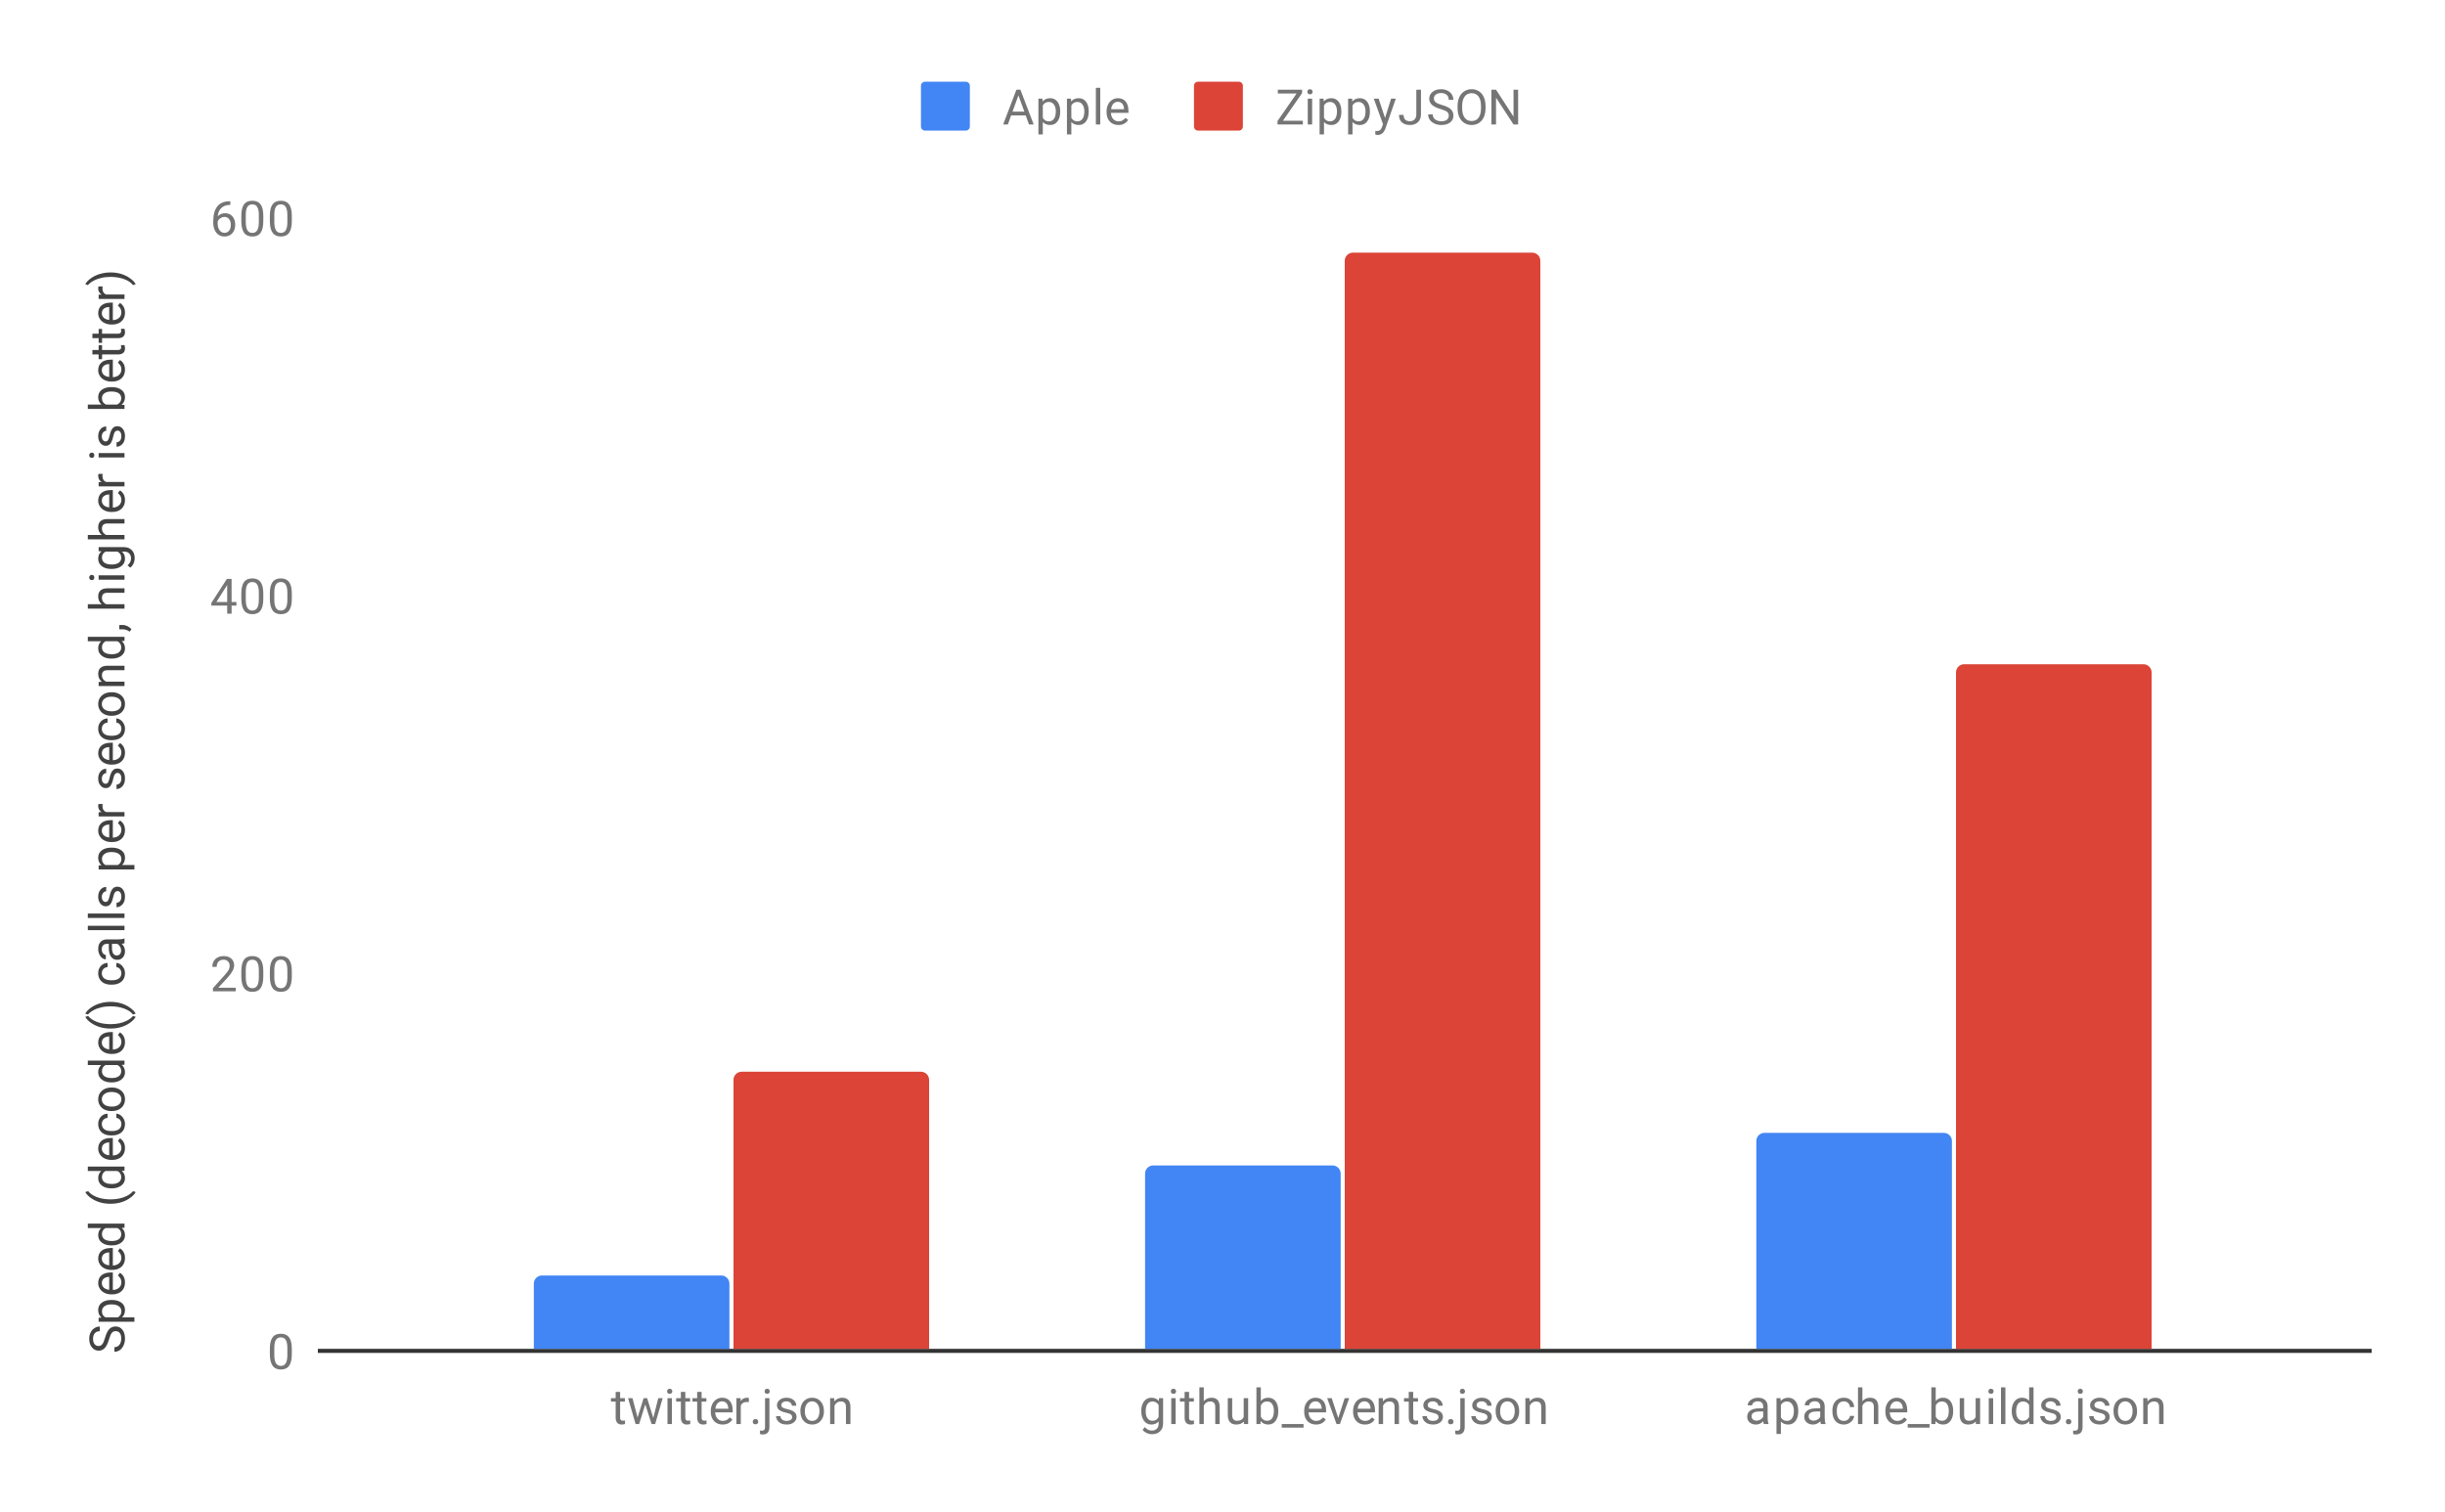 <svg version="1.1" viewBox="0.0 0.0 600.0 371.0" fill="none" stroke="none" stroke-linecap="square" stroke-miterlimit="10" width="600" height="371" xmlns:xlink="http://www.w3.org/1999/xlink" xmlns="http://www.w3.org/2000/svg"><path fill="#ffffff" d="M0 0L600.0 0L600.0 371.0L0 371.0L0 0Z" fill-rule="nonzero"/><path stroke="#333333" stroke-width="1.0" stroke-linecap="butt" d="M78.5 331.5L581.5 331.5" fill-rule="nonzero"/><path stroke="#ffffff" stroke-width="1.0" stroke-linecap="butt" d="M78.5 238.5L581.5 238.5" fill-rule="nonzero"/><path stroke="#ffffff" stroke-width="1.0" stroke-linecap="butt" d="M78.5 146.5L581.5 146.5" fill-rule="nonzero"/><path stroke="#ffffff" stroke-width="1.0" stroke-linecap="butt" d="M78.5 53.5L581.5 53.5" fill-rule="nonzero"/><clipPath id="id_0"><path d="M78.55 53.417L581.45 53.417L581.45 331.45L78.55 331.45L78.55 53.417Z" clip-rule="nonzero"/></clipPath><path stroke="#000000" stroke-width="0.0" stroke-linecap="butt" stroke-opacity="0.0" clip-path="url(#id_0)" d="M179.0 331.0L131.0 331.0L131.0 315.0C131.0 313.895 131.895 313.0 133.0 313.0L177.0 313.0C178.105 313.0 179.0 313.895 179.0 315.0Z" fill-rule="nonzero"/><path fill="#4285f4" clip-path="url(#id_0)" d="M179.0 331.0L131.0 331.0L131.0 315.0C131.0 313.895 131.895 313.0 133.0 313.0L177.0 313.0C178.105 313.0 179.0 313.895 179.0 315.0Z" fill-rule="nonzero"/><path stroke="#000000" stroke-width="0.0" stroke-linecap="butt" stroke-opacity="0.0" clip-path="url(#id_0)" d="M329.0 331.0L281.0 331.0L281.0 288.0C281.0 286.895 281.895 286.0 283.0 286.0L327.0 286.0C328.105 286.0 329.0 286.895 329.0 288.0Z" fill-rule="nonzero"/><path fill="#4285f4" clip-path="url(#id_0)" d="M329.0 331.0L281.0 331.0L281.0 288.0C281.0 286.895 281.895 286.0 283.0 286.0L327.0 286.0C328.105 286.0 329.0 286.895 329.0 288.0Z" fill-rule="nonzero"/><path stroke="#000000" stroke-width="0.0" stroke-linecap="butt" stroke-opacity="0.0" clip-path="url(#id_0)" d="M479.0 331.0L431.0 331.0L431.0 280.0C431.0 278.895 431.895 278.0 433.0 278.0L477.0 278.0C478.105 278.0 479.0 278.895 479.0 280.0Z" fill-rule="nonzero"/><path fill="#4285f4" clip-path="url(#id_0)" d="M479.0 331.0L431.0 331.0L431.0 280.0C431.0 278.895 431.895 278.0 433.0 278.0L477.0 278.0C478.105 278.0 479.0 278.895 479.0 280.0Z" fill-rule="nonzero"/><path stroke="#000000" stroke-width="0.0" stroke-linecap="butt" stroke-opacity="0.0" clip-path="url(#id_0)" d="M228.0 331.0L180.0 331.0L180.0 265.0C180.0 263.895 180.895 263.0 182.0 263.0L226.0 263.0C227.105 263.0 228.0 263.895 228.0 265.0Z" fill-rule="nonzero"/><path fill="#db4437" clip-path="url(#id_0)" d="M228.0 331.0L180.0 331.0L180.0 265.0C180.0 263.895 180.895 263.0 182.0 263.0L226.0 263.0C227.105 263.0 228.0 263.895 228.0 265.0Z" fill-rule="nonzero"/><path stroke="#000000" stroke-width="0.0" stroke-linecap="butt" stroke-opacity="0.0" clip-path="url(#id_0)" d="M378.0 331.0L330.0 331.0L330.0 64.0C330.0 62.895 330.895 62.0 332.0 62.0L376.0 62.0C377.105 62.0 378.0 62.895 378.0 64.0Z" fill-rule="nonzero"/><path fill="#db4437" clip-path="url(#id_0)" d="M378.0 331.0L330.0 331.0L330.0 64.0C330.0 62.895 330.895 62.0 332.0 62.0L376.0 62.0C377.105 62.0 378.0 62.895 378.0 64.0Z" fill-rule="nonzero"/><path stroke="#000000" stroke-width="0.0" stroke-linecap="butt" stroke-opacity="0.0" clip-path="url(#id_0)" d="M528.0 331.0L480.0 331.0L480.0 165.0C480.0 163.895 480.895 163.0 482.0 163.0L526.0 163.0C527.105 163.0 528.0 163.895 528.0 165.0Z" fill-rule="nonzero"/><path fill="#db4437" clip-path="url(#id_0)" d="M528.0 331.0L480.0 331.0L480.0 165.0C480.0 163.895 480.895 163.0 482.0 163.0L526.0 163.0C527.105 163.0 528.0 163.895 528.0 165.0Z" fill-rule="nonzero"/><path fill="#424242" d="M26.753 328.683Q26.331 330.121 25.722 330.793Q25.113 331.449 24.222 331.449Q23.222 331.449 22.566 330.652Q21.894 329.84 21.894 328.543Q21.894 327.668 22.238 326.98Q22.581 326.293 23.175 325.918Q23.769 325.527 24.488 325.527L24.488 326.668Q23.706 326.668 23.269 327.168Q22.831 327.652 22.831 328.543Q22.831 329.371 23.206 329.84Q23.566 330.308 24.206 330.308Q24.738 330.308 25.097 329.871Q25.456 329.418 25.753 328.355Q26.05 327.293 26.409 326.699Q26.769 326.09 27.253 325.808Q27.738 325.511 28.378 325.511Q29.425 325.511 30.05 326.324Q30.675 327.136 30.675 328.48Q30.675 329.371 30.331 330.136Q29.988 330.886 29.409 331.308Q28.816 331.715 28.081 331.715L28.081 330.59Q28.847 330.59 29.3 330.011Q29.753 329.433 29.753 328.48Q29.753 327.59 29.394 327.121Q29.019 326.652 28.394 326.652Q27.769 326.652 27.425 327.09Q27.081 327.527 26.753 328.683ZM27.456 319.011Q28.894 319.011 29.784 319.668Q30.675 320.324 30.675 321.465Q30.675 322.621 29.941 323.277L32.988 323.277L32.988 324.355L24.206 324.355L24.206 323.371L24.909 323.324Q24.097 322.652 24.097 321.48Q24.097 320.34 24.956 319.683Q25.816 319.011 27.347 319.011L27.456 319.011ZM27.331 320.09Q26.253 320.09 25.644 320.558Q25.019 321.011 25.019 321.808Q25.019 322.793 25.878 323.277L28.909 323.277Q29.784 322.793 29.784 321.793Q29.784 321.011 29.175 320.558Q28.55 320.09 27.331 320.09ZM30.675 314.73Q30.675 316.027 29.831 316.84Q28.972 317.636 27.55 317.636L27.363 317.636Q26.409 317.636 25.675 317.277Q24.925 316.918 24.519 316.277Q24.097 315.621 24.097 314.871Q24.097 313.636 24.909 312.949Q25.722 312.261 27.238 312.261L27.691 312.261L27.691 316.558Q28.628 316.527 29.206 316.011Q29.784 315.48 29.784 314.668Q29.784 314.105 29.55 313.715Q29.316 313.308 28.925 312.996L29.441 312.34Q30.675 313.136 30.675 314.73ZM24.988 314.871Q24.988 315.527 25.472 315.98Q25.941 316.418 26.8 316.511L26.8 313.34L26.722 313.34Q25.894 313.386 25.441 313.793Q24.988 314.183 24.988 314.871ZM30.675 308.73Q30.675 310.027 29.831 310.84Q28.972 311.636 27.55 311.636L27.363 311.636Q26.409 311.636 25.675 311.277Q24.925 310.918 24.519 310.277Q24.097 309.621 24.097 308.871Q24.097 307.636 24.909 306.949Q25.722 306.261 27.238 306.261L27.691 306.261L27.691 310.558Q28.628 310.527 29.206 310.011Q29.784 309.48 29.784 308.668Q29.784 308.105 29.55 307.715Q29.316 307.308 28.925 306.996L29.441 306.34Q30.675 307.136 30.675 308.73ZM24.988 308.871Q24.988 309.527 25.472 309.98Q25.941 310.418 26.8 310.511L26.8 307.34L26.722 307.34Q25.894 307.386 25.441 307.793Q24.988 308.183 24.988 308.871ZM27.331 305.621Q25.863 305.621 24.988 304.933Q24.097 304.246 24.097 303.121Q24.097 302.011 24.847 301.355L21.55 301.355L21.55 300.277L30.55 300.277L30.55 301.277L29.863 301.324Q30.675 301.98 30.675 303.136Q30.675 304.23 29.769 304.933Q28.863 305.621 27.409 305.621L27.331 305.621ZM27.456 304.543Q28.534 304.543 29.144 304.105Q29.753 303.652 29.753 302.871Q29.753 301.84 28.816 301.355L25.909 301.355Q25.019 301.84 25.019 302.855Q25.019 303.652 25.628 304.105Q26.238 304.543 27.456 304.543ZM27.081 295.402Q25.769 295.402 24.55 295.058Q23.331 294.699 22.331 293.996Q21.331 293.293 20.925 292.527L21.644 292.308Q22.3 293.168 23.644 293.715Q24.988 294.261 26.659 294.308L27.159 294.324Q29.425 294.324 31.081 293.496Q32.081 292.996 32.644 292.308L33.3 292.527Q32.878 293.308 31.847 294.027Q29.863 295.402 27.081 295.402ZM27.331 291.621Q25.863 291.621 24.988 290.933Q24.097 290.246 24.097 289.121Q24.097 288.011 24.847 287.355L21.55 287.355L21.55 286.277L30.55 286.277L30.55 287.277L29.863 287.324Q30.675 287.98 30.675 289.136Q30.675 290.23 29.769 290.933Q28.863 291.621 27.409 291.621L27.331 291.621ZM27.456 290.543Q28.534 290.543 29.144 290.105Q29.753 289.652 29.753 288.871Q29.753 287.84 28.816 287.355L25.909 287.355Q25.019 287.84 25.019 288.855Q25.019 289.652 25.628 290.105Q26.238 290.543 27.456 290.543ZM30.675 281.73Q30.675 283.027 29.831 283.84Q28.972 284.636 27.55 284.636L27.363 284.636Q26.409 284.636 25.675 284.277Q24.925 283.918 24.519 283.277Q24.097 282.621 24.097 281.871Q24.097 280.636 24.909 279.949Q25.722 279.261 27.238 279.261L27.691 279.261L27.691 283.558Q28.628 283.527 29.206 283.011Q29.784 282.48 29.784 281.668Q29.784 281.105 29.55 280.715Q29.316 280.308 28.925 279.996L29.441 279.34Q30.675 280.136 30.675 281.73ZM24.988 281.871Q24.988 282.527 25.472 282.98Q25.941 283.418 26.8 283.511L26.8 280.34L26.722 280.34Q25.894 280.386 25.441 280.793Q24.988 281.183 24.988 281.871ZM29.784 275.824Q29.784 275.246 29.441 274.808Q29.081 274.371 28.55 274.324L28.55 273.293Q29.097 273.324 29.597 273.683Q30.081 274.027 30.378 274.605Q30.675 275.168 30.675 275.824Q30.675 277.121 29.816 277.886Q28.941 278.636 27.441 278.636L27.253 278.636Q26.331 278.636 25.613 278.308Q24.894 277.965 24.503 277.34Q24.097 276.699 24.097 275.824Q24.097 274.761 24.738 274.058Q25.363 273.34 26.394 273.293L26.394 274.324Q25.769 274.371 25.378 274.793Q24.988 275.215 24.988 275.824Q24.988 276.652 25.581 277.105Q26.175 277.558 27.3 277.558L27.503 277.558Q28.597 277.558 29.191 277.105Q29.784 276.652 29.784 275.824ZM27.316 272.652Q26.394 272.652 25.644 272.293Q24.894 271.918 24.503 271.261Q24.097 270.605 24.097 269.777Q24.097 268.48 24.988 267.683Q25.878 266.871 27.378 266.871L27.456 266.871Q28.378 266.871 29.113 267.23Q29.847 267.59 30.269 268.246Q30.675 268.902 30.675 269.761Q30.675 271.043 29.784 271.855Q28.878 272.652 27.394 272.652L27.316 272.652ZM27.456 271.558Q28.503 271.558 29.144 271.074Q29.784 270.574 29.784 269.761Q29.784 268.933 29.144 268.449Q28.488 267.965 27.316 267.965Q26.284 267.965 25.644 268.465Q24.988 268.949 24.988 269.777Q24.988 270.574 25.628 271.074Q26.253 271.558 27.456 271.558ZM27.331 265.621Q25.863 265.621 24.988 264.933Q24.097 264.246 24.097 263.121Q24.097 262.011 24.847 261.355L21.55 261.355L21.55 260.277L30.55 260.277L30.55 261.277L29.863 261.324Q30.675 261.98 30.675 263.136Q30.675 264.23 29.769 264.933Q28.863 265.621 27.409 265.621L27.331 265.621ZM27.456 264.543Q28.534 264.543 29.144 264.105Q29.753 263.652 29.753 262.871Q29.753 261.84 28.816 261.355L25.909 261.355Q25.019 261.84 25.019 262.855Q25.019 263.652 25.628 264.105Q26.238 264.543 27.456 264.543ZM30.675 255.73Q30.675 257.027 29.831 257.84Q28.972 258.636 27.55 258.636L27.363 258.636Q26.409 258.636 25.675 258.277Q24.925 257.918 24.519 257.277Q24.097 256.621 24.097 255.871Q24.097 254.636 24.909 253.949Q25.722 253.261 27.238 253.261L27.691 253.261L27.691 257.558Q28.628 257.527 29.206 257.011Q29.784 256.48 29.784 255.668Q29.784 255.105 29.55 254.715Q29.316 254.308 28.925 253.996L29.441 253.34Q30.675 254.136 30.675 255.73ZM24.988 255.871Q24.988 256.527 25.472 256.98Q25.941 257.418 26.8 257.511L26.8 254.34L26.722 254.34Q25.894 254.386 25.441 254.793Q24.988 255.183 24.988 255.871ZM27.081 252.402Q25.769 252.402 24.55 252.058Q23.331 251.699 22.331 250.996Q21.331 250.293 20.925 249.527L21.644 249.308Q22.3 250.168 23.644 250.715Q24.988 251.261 26.659 251.308L27.159 251.324Q29.425 251.324 31.081 250.496Q32.081 249.996 32.644 249.308L33.3 249.527Q32.878 250.308 31.847 251.027Q29.863 252.402 27.081 252.402ZM27.144 245.855Q28.456 245.855 29.659 246.199Q30.847 246.543 31.863 247.261Q32.878 247.965 33.3 248.73L32.644 248.965Q31.956 248.058 30.503 247.511Q29.034 246.965 27.269 246.949L27.081 246.949Q25.847 246.949 24.784 247.215Q23.722 247.465 22.894 247.933Q22.05 248.386 21.581 248.965L20.925 248.73Q21.347 247.965 22.347 247.261Q23.347 246.558 24.566 246.215Q25.769 245.855 27.144 245.855ZM29.784 238.824Q29.784 238.246 29.441 237.808Q29.081 237.371 28.55 237.324L28.55 236.293Q29.097 236.324 29.597 236.683Q30.081 237.027 30.378 237.605Q30.675 238.168 30.675 238.824Q30.675 240.121 29.816 240.886Q28.941 241.636 27.441 241.636L27.253 241.636Q26.331 241.636 25.613 241.308Q24.894 240.965 24.503 240.34Q24.097 239.699 24.097 238.824Q24.097 237.761 24.738 237.058Q25.363 236.34 26.394 236.293L26.394 237.324Q25.769 237.371 25.378 237.793Q24.988 238.215 24.988 238.824Q24.988 239.652 25.581 240.105Q26.175 240.558 27.3 240.558L27.503 240.558Q28.597 240.558 29.191 240.105Q29.784 239.652 29.784 238.824ZM30.55 231.449Q30.363 231.543 29.878 231.605Q30.675 232.355 30.675 233.402Q30.675 234.34 30.144 234.949Q29.613 235.543 28.784 235.543Q27.8 235.543 27.253 234.793Q26.706 234.043 26.706 232.668L26.706 231.621L26.206 231.621Q25.644 231.621 25.316 231.965Q24.972 232.293 24.972 232.965Q24.972 233.543 25.269 233.933Q25.55 234.324 25.972 234.324L25.972 235.418Q25.488 235.418 25.05 235.09Q24.613 234.746 24.363 234.168Q24.097 233.59 24.097 232.902Q24.097 231.793 24.644 231.183Q25.191 230.558 26.144 230.527L29.066 230.527Q29.941 230.527 30.456 230.308L30.55 230.308L30.55 231.449ZM29.722 233.246Q29.722 232.73 29.456 232.277Q29.191 231.824 28.769 231.621L27.472 231.621L27.472 232.465Q27.472 234.465 28.644 234.465Q29.144 234.465 29.441 234.121Q29.722 233.777 29.722 233.246ZM30.55 227.183L30.55 228.261L21.55 228.261L21.55 227.183L30.55 227.183ZM30.55 224.183L30.55 225.261L21.55 225.261L21.55 224.183L30.55 224.183ZM28.863 218.668Q28.425 218.668 28.191 219.011Q27.941 219.34 27.769 220.168Q27.597 220.98 27.347 221.465Q27.097 221.949 26.769 222.183Q26.425 222.402 25.956 222.402Q25.175 222.402 24.644 221.746Q24.097 221.09 24.097 220.058Q24.097 218.98 24.659 218.324Q25.206 217.652 26.066 217.652L26.066 218.73Q25.628 218.73 25.316 219.121Q24.988 219.496 24.988 220.058Q24.988 220.652 25.253 220.996Q25.503 221.324 25.909 221.324Q26.3 221.324 26.503 221.011Q26.706 220.699 26.894 219.886Q27.066 219.074 27.316 218.574Q27.566 218.074 27.925 217.84Q28.284 217.59 28.784 217.59Q29.644 217.59 30.159 218.277Q30.675 218.949 30.675 220.027Q30.675 220.793 30.409 221.386Q30.128 221.965 29.644 222.293Q29.159 222.621 28.597 222.621L28.597 221.543Q29.144 221.511 29.472 221.105Q29.784 220.699 29.784 220.027Q29.784 219.418 29.534 219.043Q29.284 218.668 28.863 218.668ZM27.456 208.011Q28.894 208.011 29.784 208.668Q30.675 209.324 30.675 210.465Q30.675 211.621 29.941 212.277L32.988 212.277L32.988 213.355L24.206 213.355L24.206 212.371L24.909 212.324Q24.097 211.652 24.097 210.48Q24.097 209.34 24.956 208.683Q25.816 208.011 27.347 208.011L27.456 208.011ZM27.331 209.09Q26.253 209.09 25.644 209.558Q25.019 210.011 25.019 210.808Q25.019 211.793 25.878 212.277L28.909 212.277Q29.784 211.793 29.784 210.793Q29.784 210.011 29.175 209.558Q28.55 209.09 27.331 209.09ZM30.675 203.73Q30.675 205.027 29.831 205.84Q28.972 206.636 27.55 206.636L27.363 206.636Q26.409 206.636 25.675 206.277Q24.925 205.918 24.519 205.277Q24.097 204.621 24.097 203.871Q24.097 202.636 24.909 201.949Q25.722 201.261 27.238 201.261L27.691 201.261L27.691 205.558Q28.628 205.527 29.206 205.011Q29.784 204.48 29.784 203.668Q29.784 203.105 29.55 202.715Q29.316 202.308 28.925 201.996L29.441 201.34Q30.675 202.136 30.675 203.73ZM24.988 203.871Q24.988 204.527 25.472 204.98Q25.941 205.418 26.8 205.511L26.8 202.34L26.722 202.34Q25.894 202.386 25.441 202.793Q24.988 203.183 24.988 203.871ZM25.175 197.293Q25.144 197.543 25.144 197.824Q25.144 198.902 26.05 199.277L30.55 199.277L30.55 200.355L24.206 200.355L24.206 199.308L24.941 199.293Q24.097 198.761 24.097 197.777Q24.097 197.465 24.175 197.293L25.175 197.293ZM28.863 189.668Q28.425 189.668 28.191 190.011Q27.941 190.34 27.769 191.168Q27.597 191.98 27.347 192.465Q27.097 192.949 26.769 193.183Q26.425 193.402 25.956 193.402Q25.175 193.402 24.644 192.746Q24.097 192.09 24.097 191.058Q24.097 189.98 24.659 189.324Q25.206 188.652 26.066 188.652L26.066 189.73Q25.628 189.73 25.316 190.121Q24.988 190.496 24.988 191.058Q24.988 191.652 25.253 191.996Q25.503 192.324 25.909 192.324Q26.3 192.324 26.503 192.011Q26.706 191.699 26.894 190.886Q27.066 190.074 27.316 189.574Q27.566 189.074 27.925 188.84Q28.284 188.59 28.784 188.59Q29.644 188.59 30.159 189.277Q30.675 189.949 30.675 191.027Q30.675 191.793 30.409 192.386Q30.128 192.965 29.644 193.293Q29.159 193.621 28.597 193.621L28.597 192.543Q29.144 192.511 29.472 192.105Q29.784 191.699 29.784 191.027Q29.784 190.418 29.534 190.043Q29.284 189.668 28.863 189.668ZM30.675 184.73Q30.675 186.027 29.831 186.84Q28.972 187.636 27.55 187.636L27.363 187.636Q26.409 187.636 25.675 187.277Q24.925 186.918 24.519 186.277Q24.097 185.621 24.097 184.871Q24.097 183.636 24.909 182.949Q25.722 182.261 27.238 182.261L27.691 182.261L27.691 186.558Q28.628 186.527 29.206 186.011Q29.784 185.48 29.784 184.668Q29.784 184.105 29.55 183.715Q29.316 183.308 28.925 182.996L29.441 182.34Q30.675 183.136 30.675 184.73ZM24.988 184.871Q24.988 185.527 25.472 185.98Q25.941 186.418 26.8 186.511L26.8 183.34L26.722 183.34Q25.894 183.386 25.441 183.793Q24.988 184.183 24.988 184.871ZM29.784 178.824Q29.784 178.246 29.441 177.808Q29.081 177.371 28.55 177.324L28.55 176.293Q29.097 176.324 29.597 176.683Q30.081 177.027 30.378 177.605Q30.675 178.168 30.675 178.824Q30.675 180.121 29.816 180.886Q28.941 181.636 27.441 181.636L27.253 181.636Q26.331 181.636 25.613 181.308Q24.894 180.965 24.503 180.34Q24.097 179.699 24.097 178.824Q24.097 177.761 24.738 177.058Q25.363 176.34 26.394 176.293L26.394 177.324Q25.769 177.371 25.378 177.793Q24.988 178.215 24.988 178.824Q24.988 179.652 25.581 180.105Q26.175 180.558 27.3 180.558L27.503 180.558Q28.597 180.558 29.191 180.105Q29.784 179.652 29.784 178.824ZM27.316 175.652Q26.394 175.652 25.644 175.293Q24.894 174.918 24.503 174.261Q24.097 173.605 24.097 172.777Q24.097 171.48 24.988 170.683Q25.878 169.871 27.378 169.871L27.456 169.871Q28.378 169.871 29.113 170.23Q29.847 170.59 30.269 171.246Q30.675 171.902 30.675 172.761Q30.675 174.043 29.784 174.855Q28.878 175.652 27.394 175.652L27.316 175.652ZM27.456 174.558Q28.503 174.558 29.144 174.074Q29.784 173.574 29.784 172.761Q29.784 171.933 29.144 171.449Q28.488 170.965 27.316 170.965Q26.284 170.965 25.644 171.465Q24.988 171.949 24.988 172.777Q24.988 173.574 25.628 174.074Q26.253 174.558 27.456 174.558ZM24.206 167.34L25.003 167.308Q24.097 166.574 24.097 165.402Q24.097 163.386 26.363 163.371L30.55 163.371L30.55 164.465L26.347 164.465Q25.675 164.465 25.347 164.777Q25.019 165.074 25.019 165.73Q25.019 166.261 25.3 166.668Q25.581 167.058 26.034 167.277L30.55 167.277L30.55 168.355L24.206 168.355L24.206 167.34ZM27.331 161.621Q25.863 161.621 24.988 160.933Q24.097 160.246 24.097 159.121Q24.097 158.011 24.847 157.355L21.55 157.355L21.55 156.277L30.55 156.277L30.55 157.277L29.863 157.324Q30.675 157.98 30.675 159.136Q30.675 160.23 29.769 160.933Q28.863 161.621 27.409 161.621L27.331 161.621ZM27.456 160.543Q28.534 160.543 29.144 160.105Q29.753 159.652 29.753 158.871Q29.753 157.84 28.816 157.355L25.909 157.355Q25.019 157.84 25.019 158.855Q25.019 159.652 25.628 160.105Q26.238 160.543 27.456 160.543ZM32.253 154.402L31.831 155.011Q31.066 154.465 30.238 154.433L29.269 154.433L29.269 153.371L30.113 153.371Q30.706 153.371 31.3 153.668Q31.894 153.965 32.253 154.402ZM24.972 148.277Q24.097 147.558 24.097 146.402Q24.097 144.386 26.363 144.371L30.55 144.371L30.55 145.465L26.347 145.465Q25.675 145.465 25.347 145.777Q25.019 146.074 25.019 146.73Q25.019 147.261 25.3 147.668Q25.581 148.058 26.034 148.277L30.55 148.277L30.55 149.355L21.55 149.355L21.55 148.277L24.972 148.277ZM30.55 141.183L30.55 142.261L24.206 142.261L24.206 141.183L30.55 141.183ZM22.534 142.355Q22.269 142.355 22.081 142.199Q21.894 142.027 21.894 141.715Q21.894 141.402 22.081 141.246Q22.269 141.074 22.534 141.074Q22.784 141.074 22.972 141.246Q23.144 141.402 23.144 141.715Q23.144 142.027 22.972 142.199Q22.784 142.355 22.534 142.355ZM27.331 139.621Q25.847 139.621 24.972 138.933Q24.097 138.246 24.097 137.121Q24.097 135.965 24.909 135.308L24.206 135.261L24.206 134.261L30.394 134.261Q31.628 134.261 32.331 134.996Q33.05 135.73 33.05 136.949Q33.05 137.636 32.753 138.293Q32.456 138.949 31.956 139.293L31.3 138.73Q32.159 138.043 32.159 137.027Q32.159 136.246 31.706 135.808Q31.269 135.355 30.456 135.355L29.909 135.355Q30.675 136.011 30.675 137.136Q30.675 138.246 29.784 138.933Q28.878 139.621 27.331 139.621ZM27.456 138.527Q28.519 138.527 29.144 138.09Q29.753 137.652 29.753 136.855Q29.753 135.84 28.816 135.355L25.925 135.355Q25.019 135.855 25.019 136.855Q25.019 137.636 25.628 138.09Q26.238 138.527 27.456 138.527ZM24.972 131.277Q24.097 130.558 24.097 129.402Q24.097 127.386 26.363 127.371L30.55 127.371L30.55 128.465L26.347 128.465Q25.675 128.465 25.347 128.777Q25.019 129.074 25.019 129.73Q25.019 130.261 25.3 130.668Q25.581 131.058 26.034 131.277L30.55 131.277L30.55 132.355L21.55 132.355L21.55 131.277L24.972 131.277ZM30.675 122.73Q30.675 124.027 29.831 124.84Q28.972 125.636 27.55 125.636L27.363 125.636Q26.409 125.636 25.675 125.277Q24.925 124.918 24.519 124.277Q24.097 123.621 24.097 122.871Q24.097 121.636 24.909 120.949Q25.722 120.261 27.238 120.261L27.691 120.261L27.691 124.558Q28.628 124.527 29.206 124.011Q29.784 123.48 29.784 122.668Q29.784 122.105 29.55 121.715Q29.316 121.308 28.925 120.996L29.441 120.34Q30.675 121.136 30.675 122.73ZM24.988 122.871Q24.988 123.527 25.472 123.98Q25.941 124.418 26.8 124.511L26.8 121.34L26.722 121.34Q25.894 121.386 25.441 121.793Q24.988 122.183 24.988 122.871ZM25.175 116.293Q25.144 116.543 25.144 116.824Q25.144 117.902 26.05 118.277L30.55 118.277L30.55 119.355L24.206 119.355L24.206 118.308L24.941 118.293Q24.097 117.761 24.097 116.777Q24.097 116.465 24.175 116.293L25.175 116.293ZM30.55 111.183L30.55 112.261L24.206 112.261L24.206 111.183L30.55 111.183ZM22.534 112.355Q22.269 112.355 22.081 112.199Q21.894 112.027 21.894 111.715Q21.894 111.402 22.081 111.246Q22.269 111.074 22.534 111.074Q22.784 111.074 22.972 111.246Q23.144 111.402 23.144 111.715Q23.144 112.027 22.972 112.199Q22.784 112.355 22.534 112.355ZM28.863 105.668Q28.425 105.668 28.191 106.011Q27.941 106.34 27.769 107.168Q27.597 107.98 27.347 108.465Q27.097 108.949 26.769 109.183Q26.425 109.402 25.956 109.402Q25.175 109.402 24.644 108.746Q24.097 108.09 24.097 107.058Q24.097 105.98 24.659 105.324Q25.206 104.652 26.066 104.652L26.066 105.73Q25.628 105.73 25.316 106.121Q24.988 106.496 24.988 107.058Q24.988 107.652 25.253 107.996Q25.503 108.324 25.909 108.324Q26.3 108.324 26.503 108.011Q26.706 107.699 26.894 106.886Q27.066 106.074 27.316 105.574Q27.566 105.074 27.925 104.84Q28.284 104.59 28.784 104.59Q29.644 104.59 30.159 105.277Q30.675 105.949 30.675 107.027Q30.675 107.793 30.409 108.386Q30.128 108.965 29.644 109.293Q29.159 109.621 28.597 109.621L28.597 108.543Q29.144 108.511 29.472 108.105Q29.784 107.699 29.784 107.027Q29.784 106.418 29.534 106.043Q29.284 105.668 28.863 105.668ZM27.456 94.996Q28.909 94.996 29.8 95.668Q30.675 96.324 30.675 97.449Q30.675 98.652 29.816 99.308L30.55 99.371L30.55 100.355L21.55 100.355L21.55 99.277L24.909 99.277Q24.097 98.621 24.097 97.465Q24.097 96.308 24.972 95.652Q25.831 94.996 27.363 94.996L27.456 94.996ZM27.331 96.074Q26.222 96.074 25.628 96.511Q25.019 96.933 25.019 97.73Q25.019 98.808 26.003 99.277L28.753 99.277Q29.753 98.777 29.753 97.73Q29.753 96.949 29.144 96.511Q28.534 96.074 27.331 96.074ZM30.675 90.73Q30.675 92.027 29.831 92.84Q28.972 93.636 27.55 93.636L27.363 93.636Q26.409 93.636 25.675 93.277Q24.925 92.918 24.519 92.277Q24.097 91.621 24.097 90.871Q24.097 89.636 24.909 88.949Q25.722 88.261 27.238 88.261L27.691 88.261L27.691 92.558Q28.628 92.527 29.206 92.011Q29.784 91.48 29.784 90.668Q29.784 90.105 29.55 89.715Q29.316 89.308 28.925 88.996L29.441 88.34Q30.675 89.136 30.675 90.73ZM24.988 90.871Q24.988 91.527 25.472 91.98Q25.941 92.418 26.8 92.511L26.8 89.34L26.722 89.34Q25.894 89.386 25.441 89.793Q24.988 90.183 24.988 90.871ZM22.675 85.886L24.206 85.886L24.206 84.715L25.05 84.715L25.05 85.886L28.972 85.886Q29.363 85.886 29.55 85.73Q29.738 85.574 29.738 85.199Q29.738 85.011 29.675 84.683L30.55 84.683Q30.675 85.105 30.675 85.511Q30.675 86.23 30.238 86.605Q29.784 86.98 28.972 86.98L25.05 86.98L25.05 88.136L24.206 88.136L24.206 86.98L22.675 86.98L22.675 85.886ZM22.675 81.886L24.206 81.886L24.206 80.715L25.05 80.715L25.05 81.886L28.972 81.886Q29.363 81.886 29.55 81.73Q29.738 81.574 29.738 81.199Q29.738 81.011 29.675 80.683L30.55 80.683Q30.675 81.105 30.675 81.511Q30.675 82.23 30.238 82.605Q29.784 82.98 28.972 82.98L25.05 82.98L25.05 84.136L24.206 84.136L24.206 82.98L22.675 82.98L22.675 81.886ZM30.675 76.73Q30.675 78.027 29.831 78.84Q28.972 79.636 27.55 79.636L27.363 79.636Q26.409 79.636 25.675 79.277Q24.925 78.918 24.519 78.277Q24.097 77.621 24.097 76.871Q24.097 75.636 24.909 74.949Q25.722 74.261 27.238 74.261L27.691 74.261L27.691 78.558Q28.628 78.527 29.206 78.011Q29.784 77.48 29.784 76.668Q29.784 76.105 29.55 75.715Q29.316 75.308 28.925 74.996L29.441 74.34Q30.675 75.136 30.675 76.73ZM24.988 76.871Q24.988 77.527 25.472 77.98Q25.941 78.418 26.8 78.511L26.8 75.34L26.722 75.34Q25.894 75.386 25.441 75.793Q24.988 76.183 24.988 76.871ZM25.175 70.293Q25.144 70.543 25.144 70.824Q25.144 71.902 26.05 72.277L30.55 72.277L30.55 73.355L24.206 73.355L24.206 72.308L24.941 72.293Q24.097 71.761 24.097 70.777Q24.097 70.465 24.175 70.293L25.175 70.293ZM27.144 66.855Q28.456 66.855 29.659 67.199Q30.847 67.543 31.863 68.261Q32.878 68.965 33.3 69.73L32.644 69.965Q31.956 69.058 30.503 68.511Q29.034 67.965 27.269 67.949L27.081 67.949Q25.847 67.949 24.784 68.215Q23.722 68.465 22.894 68.933Q22.05 69.386 21.581 69.965L20.925 69.73Q21.347 68.965 22.347 68.261Q23.347 67.558 24.566 67.215Q25.769 66.855 27.144 66.855Z" fill-rule="nonzero"/><path fill="#757575" d="M71.612 332.309Q71.612 334.216 70.956 335.153Q70.316 336.075 68.925 336.075Q67.566 336.075 66.909 335.169Q66.253 334.262 66.222 332.45L66.222 331.012Q66.222 329.122 66.862 328.216Q67.519 327.294 68.909 327.294Q70.284 327.294 70.941 328.184Q71.597 329.059 71.612 330.903L71.612 332.309ZM70.519 330.825Q70.519 329.45 70.128 328.825Q69.753 328.184 68.909 328.184Q68.081 328.184 67.691 328.825Q67.316 329.45 67.316 330.747L67.316 332.481Q67.316 333.856 67.706 334.528Q68.112 335.184 68.925 335.184Q69.722 335.184 70.112 334.559Q70.503 333.934 70.519 332.606L70.519 330.825Z" fill-rule="nonzero"/><path fill="#757575" d="M57.847 243.272L52.253 243.272L52.253 242.491L55.206 239.21Q55.862 238.46 56.112 238.007Q56.362 237.538 56.362 237.038Q56.362 236.366 55.956 235.944Q55.566 235.507 54.878 235.507Q54.081 235.507 53.628 235.975Q53.175 236.428 53.175 237.257L52.097 237.257Q52.097 236.069 52.847 235.35Q53.612 234.616 54.878 234.616Q56.081 234.616 56.769 235.241Q57.456 235.866 57.456 236.913Q57.456 238.163 55.847 239.913L53.566 242.382L57.847 242.382L57.847 243.272ZM64.612 239.632Q64.612 241.538 63.956 242.475Q63.316 243.397 61.925 243.397Q60.566 243.397 59.909 242.491Q59.253 241.585 59.222 239.772L59.222 238.335Q59.222 236.444 59.862 235.538Q60.519 234.616 61.909 234.616Q63.284 234.616 63.941 235.507Q64.597 236.382 64.612 238.225L64.612 239.632ZM63.519 238.147Q63.519 236.772 63.128 236.147Q62.753 235.507 61.909 235.507Q61.081 235.507 60.691 236.147Q60.316 236.772 60.316 238.069L60.316 239.803Q60.316 241.178 60.706 241.85Q61.112 242.507 61.925 242.507Q62.722 242.507 63.112 241.882Q63.503 241.257 63.519 239.928L63.519 238.147ZM71.612 239.632Q71.612 241.538 70.956 242.475Q70.316 243.397 68.925 243.397Q67.566 243.397 66.909 242.491Q66.253 241.585 66.222 239.772L66.222 238.335Q66.222 236.444 66.862 235.538Q67.519 234.616 68.909 234.616Q70.284 234.616 70.941 235.507Q71.597 236.382 71.612 238.225L71.612 239.632ZM70.519 238.147Q70.519 236.772 70.128 236.147Q69.753 235.507 68.909 235.507Q68.081 235.507 67.691 236.147Q67.316 236.772 67.316 238.069L67.316 239.803Q67.316 241.178 67.706 241.85Q68.112 242.507 68.925 242.507Q69.722 242.507 70.112 241.882Q70.503 241.257 70.519 239.928L70.519 238.147Z" fill-rule="nonzero"/><path fill="#757575" d="M56.831 147.735L58.019 147.735L58.019 148.61L56.831 148.61L56.831 150.594L55.753 150.594L55.753 148.61L51.862 148.61L51.862 147.969L55.675 142.063L56.831 142.063L56.831 147.735ZM53.097 147.735L55.753 147.735L55.753 143.548L55.612 143.782L53.097 147.735ZM64.612 146.954Q64.612 148.86 63.956 149.798Q63.316 150.719 61.925 150.719Q60.566 150.719 59.909 149.813Q59.253 148.907 59.222 147.094L59.222 145.657Q59.222 143.766 59.862 142.86Q60.519 141.938 61.909 141.938Q63.284 141.938 63.941 142.829Q64.597 143.704 64.612 145.548L64.612 146.954ZM63.519 145.469Q63.519 144.094 63.128 143.469Q62.753 142.829 61.909 142.829Q61.081 142.829 60.691 143.469Q60.316 144.094 60.316 145.391L60.316 147.126Q60.316 148.501 60.706 149.173Q61.112 149.829 61.925 149.829Q62.722 149.829 63.112 149.204Q63.503 148.579 63.519 147.251L63.519 145.469ZM71.612 146.954Q71.612 148.86 70.956 149.798Q70.316 150.719 68.925 150.719Q67.566 150.719 66.909 149.813Q66.253 148.907 66.222 147.094L66.222 145.657Q66.222 143.766 66.862 142.86Q67.519 141.938 68.909 141.938Q70.284 141.938 70.941 142.829Q71.597 143.704 71.612 145.548L71.612 146.954ZM70.519 145.469Q70.519 144.094 70.128 143.469Q69.753 142.829 68.909 142.829Q68.081 142.829 67.691 143.469Q67.316 144.094 67.316 145.391L67.316 147.126Q67.316 148.501 67.706 149.173Q68.112 149.829 68.925 149.829Q69.722 149.829 70.112 149.204Q70.503 148.579 70.519 147.251L70.519 145.469Z" fill-rule="nonzero"/><path fill="#757575" d="M56.519 49.385L56.519 50.292L56.316 50.292Q55.05 50.323 54.3 51.057Q53.55 51.776 53.425 53.089Q54.112 52.323 55.269 52.323Q56.378 52.323 57.05 53.104Q57.722 53.885 57.722 55.135Q57.722 56.448 57.003 57.245Q56.284 58.042 55.066 58.042Q53.847 58.042 53.081 57.104Q52.331 56.151 52.331 54.667L52.331 54.26Q52.331 51.901 53.331 50.651Q54.331 49.401 56.316 49.385L56.519 49.385ZM55.097 53.229Q54.534 53.229 54.066 53.557Q53.597 53.885 53.409 54.401L53.409 54.792Q53.409 55.854 53.878 56.495Q54.362 57.135 55.066 57.135Q55.8 57.135 56.222 56.604Q56.644 56.057 56.644 55.182Q56.644 54.307 56.222 53.776Q55.8 53.229 55.097 53.229ZM64.612 54.276Q64.612 56.182 63.956 57.12Q63.316 58.042 61.925 58.042Q60.566 58.042 59.909 57.135Q59.253 56.229 59.222 54.417L59.222 52.979Q59.222 51.089 59.862 50.182Q60.519 49.26 61.909 49.26Q63.284 49.26 63.941 50.151Q64.597 51.026 64.612 52.87L64.612 54.276ZM63.519 52.792Q63.519 51.417 63.128 50.792Q62.753 50.151 61.909 50.151Q61.081 50.151 60.691 50.792Q60.316 51.417 60.316 52.714L60.316 54.448Q60.316 55.823 60.706 56.495Q61.112 57.151 61.925 57.151Q62.722 57.151 63.112 56.526Q63.503 55.901 63.519 54.573L63.519 52.792ZM71.612 54.276Q71.612 56.182 70.956 57.12Q70.316 58.042 68.925 58.042Q67.566 58.042 66.909 57.135Q66.253 56.229 66.222 54.417L66.222 52.979Q66.222 51.089 66.862 50.182Q67.519 49.26 68.909 49.26Q70.284 49.26 70.941 50.151Q71.597 51.026 71.612 52.87L71.612 54.276ZM70.519 52.792Q70.519 51.417 70.128 50.792Q69.753 50.151 68.909 50.151Q68.081 50.151 67.691 50.792Q67.316 51.417 67.316 52.714L67.316 54.448Q67.316 55.823 67.706 56.495Q68.112 57.151 68.925 57.151Q69.722 57.151 70.112 56.526Q70.503 55.901 70.519 54.573L70.519 52.792Z" fill-rule="nonzero"/><path fill="#757575" d="M152.177 341.575L152.177 343.106L153.349 343.106L153.349 343.95L152.177 343.95L152.177 347.872Q152.177 348.262 152.334 348.45Q152.49 348.637 152.865 348.637Q153.052 348.637 153.381 348.575L153.381 349.45Q152.959 349.575 152.552 349.575Q151.834 349.575 151.459 349.137Q151.084 348.684 151.084 347.872L151.084 343.95L149.927 343.95L149.927 343.106L151.084 343.106L151.084 341.575L152.177 341.575ZM160.318 347.95L161.537 343.106L162.615 343.106L160.771 349.45L159.896 349.45L158.349 344.637L156.849 349.45L155.974 349.45L154.131 343.106L155.209 343.106L156.459 347.856L157.943 343.106L158.802 343.106L160.318 347.95ZM164.881 349.45L163.802 349.45L163.802 343.106L164.881 343.106L164.881 349.45ZM163.709 341.434Q163.709 341.169 163.865 340.981Q164.037 340.794 164.349 340.794Q164.662 340.794 164.818 340.981Q164.99 341.169 164.99 341.434Q164.99 341.684 164.818 341.872Q164.662 342.044 164.349 342.044Q164.037 342.044 163.865 341.872Q163.709 341.684 163.709 341.434ZM168.177 341.575L168.177 343.106L169.349 343.106L169.349 343.95L168.177 343.95L168.177 347.872Q168.177 348.262 168.334 348.45Q168.49 348.637 168.865 348.637Q169.052 348.637 169.381 348.575L169.381 349.45Q168.959 349.575 168.552 349.575Q167.834 349.575 167.459 349.137Q167.084 348.684 167.084 347.872L167.084 343.95L165.927 343.95L165.927 343.106L167.084 343.106L167.084 341.575L168.177 341.575ZM172.177 341.575L172.177 343.106L173.349 343.106L173.349 343.95L172.177 343.95L172.177 347.872Q172.177 348.262 172.334 348.45Q172.49 348.637 172.865 348.637Q173.052 348.637 173.381 348.575L173.381 349.45Q172.959 349.575 172.552 349.575Q171.834 349.575 171.459 349.137Q171.084 348.684 171.084 347.872L171.084 343.95L169.927 343.95L169.927 343.106L171.084 343.106L171.084 341.575L172.177 341.575ZM177.334 349.575Q176.037 349.575 175.224 348.731Q174.427 347.872 174.427 346.45L174.427 346.262Q174.427 345.309 174.787 344.575Q175.146 343.825 175.787 343.419Q176.443 342.997 177.193 342.997Q178.427 342.997 179.115 343.809Q179.802 344.622 179.802 346.137L179.802 346.591L175.506 346.591Q175.537 347.528 176.052 348.106Q176.584 348.684 177.396 348.684Q177.959 348.684 178.349 348.45Q178.756 348.216 179.068 347.825L179.724 348.341Q178.927 349.575 177.334 349.575ZM177.193 343.887Q176.537 343.887 176.084 344.372Q175.646 344.841 175.552 345.7L178.724 345.7L178.724 345.622Q178.677 344.794 178.271 344.341Q177.881 343.887 177.193 343.887ZM183.771 344.075Q183.521 344.044 183.24 344.044Q182.162 344.044 181.787 344.95L181.787 349.45L180.709 349.45L180.709 343.106L181.756 343.106L181.771 343.841Q182.302 342.997 183.287 342.997Q183.599 342.997 183.771 343.075L183.771 344.075ZM184.724 348.887Q184.724 348.606 184.881 348.419Q185.052 348.231 185.381 348.231Q185.724 348.231 185.896 348.419Q186.068 348.606 186.068 348.887Q186.068 349.153 185.896 349.341Q185.724 349.512 185.381 349.512Q185.052 349.512 184.881 349.341Q184.724 349.153 184.724 348.887ZM188.818 343.106L188.818 350.184Q188.818 352.012 187.162 352.012Q186.802 352.012 186.506 351.903L186.506 351.044Q186.693 351.091 186.99 351.091Q187.349 351.091 187.537 350.887Q187.74 350.7 187.74 350.2L187.74 343.106L188.818 343.106ZM187.631 341.434Q187.631 341.169 187.787 340.981Q187.943 340.794 188.256 340.794Q188.568 340.794 188.724 340.981Q188.896 341.169 188.896 341.434Q188.896 341.684 188.724 341.872Q188.568 342.044 188.256 342.044Q187.943 342.044 187.787 341.872Q187.631 341.684 187.631 341.434ZM194.396 347.762Q194.396 347.325 194.052 347.091Q193.724 346.841 192.896 346.669Q192.084 346.497 191.599 346.247Q191.115 345.997 190.881 345.669Q190.662 345.325 190.662 344.856Q190.662 344.075 191.318 343.544Q191.974 342.997 193.006 342.997Q194.084 342.997 194.74 343.559Q195.412 344.106 195.412 344.966L194.334 344.966Q194.334 344.528 193.943 344.216Q193.568 343.887 193.006 343.887Q192.412 343.887 192.068 344.153Q191.74 344.403 191.74 344.809Q191.74 345.2 192.052 345.403Q192.365 345.606 193.177 345.794Q193.99 345.966 194.49 346.216Q194.99 346.466 195.224 346.825Q195.474 347.184 195.474 347.684Q195.474 348.544 194.787 349.059Q194.115 349.575 193.037 349.575Q192.271 349.575 191.677 349.309Q191.099 349.028 190.771 348.544Q190.443 348.059 190.443 347.497L191.521 347.497Q191.552 348.044 191.959 348.372Q192.365 348.684 193.037 348.684Q193.646 348.684 194.021 348.434Q194.396 348.184 194.396 347.762ZM196.412 346.216Q196.412 345.294 196.771 344.544Q197.146 343.794 197.802 343.403Q198.459 342.997 199.287 342.997Q200.584 342.997 201.381 343.887Q202.193 344.778 202.193 346.278L202.193 346.356Q202.193 347.278 201.834 348.012Q201.474 348.747 200.818 349.169Q200.162 349.575 199.302 349.575Q198.021 349.575 197.209 348.684Q196.412 347.778 196.412 346.294L196.412 346.216ZM197.506 346.356Q197.506 347.403 197.99 348.044Q198.49 348.684 199.302 348.684Q200.131 348.684 200.615 348.044Q201.099 347.387 201.099 346.216Q201.099 345.184 200.599 344.544Q200.115 343.887 199.287 343.887Q198.49 343.887 197.99 344.528Q197.506 345.153 197.506 346.356ZM204.724 343.106L204.756 343.903Q205.49 342.997 206.662 342.997Q208.677 342.997 208.693 345.262L208.693 349.45L207.599 349.45L207.599 345.247Q207.599 344.575 207.287 344.247Q206.99 343.919 206.334 343.919Q205.802 343.919 205.396 344.2Q205.006 344.481 204.787 344.934L204.787 349.45L203.709 349.45L203.709 343.106L204.724 343.106Z" fill-rule="nonzero"/><path fill="#757575" d="M280.062 346.231Q280.062 344.747 280.75 343.872Q281.438 342.997 282.562 342.997Q283.719 342.997 284.375 343.809L284.422 343.106L285.422 343.106L285.422 349.294Q285.422 350.528 284.688 351.231Q283.953 351.95 282.734 351.95Q282.047 351.95 281.391 351.653Q280.734 351.356 280.391 350.856L280.953 350.2Q281.641 351.059 282.656 351.059Q283.438 351.059 283.875 350.606Q284.328 350.169 284.328 349.356L284.328 348.809Q283.672 349.575 282.547 349.575Q281.438 349.575 280.75 348.684Q280.062 347.778 280.062 346.231ZM281.156 346.356Q281.156 347.419 281.594 348.044Q282.031 348.653 282.828 348.653Q283.844 348.653 284.328 347.716L284.328 344.825Q283.828 343.919 282.828 343.919Q282.047 343.919 281.594 344.528Q281.156 345.137 281.156 346.356ZM288.5 349.45L287.422 349.45L287.422 343.106L288.5 343.106L288.5 349.45ZM287.328 341.434Q287.328 341.169 287.484 340.981Q287.656 340.794 287.969 340.794Q288.281 340.794 288.438 340.981Q288.609 341.169 288.609 341.434Q288.609 341.684 288.438 341.872Q288.281 342.044 287.969 342.044Q287.656 342.044 287.484 341.872Q287.328 341.684 287.328 341.434ZM291.797 341.575L291.797 343.106L292.969 343.106L292.969 343.95L291.797 343.95L291.797 347.872Q291.797 348.262 291.953 348.45Q292.109 348.637 292.484 348.637Q292.672 348.637 293.0 348.575L293.0 349.45Q292.578 349.575 292.172 349.575Q291.453 349.575 291.078 349.137Q290.703 348.684 290.703 347.872L290.703 343.95L289.547 343.95L289.547 343.106L290.703 343.106L290.703 341.575L291.797 341.575ZM295.406 343.872Q296.125 342.997 297.281 342.997Q299.297 342.997 299.312 345.262L299.312 349.45L298.219 349.45L298.219 345.247Q298.219 344.575 297.906 344.247Q297.609 343.919 296.953 343.919Q296.422 343.919 296.016 344.2Q295.625 344.481 295.406 344.934L295.406 349.45L294.328 349.45L294.328 340.45L295.406 340.45L295.406 343.872ZM305.234 348.825Q304.609 349.575 303.375 349.575Q302.359 349.575 301.828 348.981Q301.297 348.387 301.297 347.231L301.297 343.106L302.375 343.106L302.375 347.2Q302.375 348.653 303.547 348.653Q304.797 348.653 305.203 347.716L305.203 343.106L306.297 343.106L306.297 349.45L305.266 349.45L305.234 348.825ZM313.688 346.356Q313.688 347.809 313.016 348.7Q312.359 349.575 311.234 349.575Q310.031 349.575 309.375 348.716L309.312 349.45L308.328 349.45L308.328 340.45L309.406 340.45L309.406 343.809Q310.062 342.997 311.219 342.997Q312.375 342.997 313.031 343.872Q313.688 344.731 313.688 346.262L313.688 346.356ZM312.609 346.231Q312.609 345.122 312.172 344.528Q311.75 343.919 310.953 343.919Q309.875 343.919 309.406 344.903L309.406 347.653Q309.906 348.653 310.953 348.653Q311.734 348.653 312.172 348.044Q312.609 347.434 312.609 346.231ZM319.891 350.341L314.531 350.341L314.531 349.45L319.891 349.45L319.891 350.341ZM322.953 349.575Q321.656 349.575 320.844 348.731Q320.047 347.872 320.047 346.45L320.047 346.262Q320.047 345.309 320.406 344.575Q320.766 343.825 321.406 343.419Q322.062 342.997 322.812 342.997Q324.047 342.997 324.734 343.809Q325.422 344.622 325.422 346.137L325.422 346.591L321.125 346.591Q321.156 347.528 321.672 348.106Q322.203 348.684 323.016 348.684Q323.578 348.684 323.969 348.45Q324.375 348.216 324.688 347.825L325.344 348.341Q324.547 349.575 322.953 349.575ZM322.812 343.887Q322.156 343.887 321.703 344.372Q321.266 344.841 321.172 345.7L324.344 345.7L324.344 345.622Q324.297 344.794 323.891 344.341Q323.5 343.887 322.812 343.887ZM328.406 347.981L329.984 343.106L331.094 343.106L328.812 349.45L327.984 349.45L325.688 343.106L326.797 343.106L328.406 347.981ZM334.953 349.575Q333.656 349.575 332.844 348.731Q332.047 347.872 332.047 346.45L332.047 346.262Q332.047 345.309 332.406 344.575Q332.766 343.825 333.406 343.419Q334.062 342.997 334.812 342.997Q336.047 342.997 336.734 343.809Q337.422 344.622 337.422 346.137L337.422 346.591L333.125 346.591Q333.156 347.528 333.672 348.106Q334.203 348.684 335.016 348.684Q335.578 348.684 335.969 348.45Q336.375 348.216 336.688 347.825L337.344 348.341Q336.547 349.575 334.953 349.575ZM334.812 343.887Q334.156 343.887 333.703 344.372Q333.266 344.841 333.172 345.7L336.344 345.7L336.344 345.622Q336.297 344.794 335.891 344.341Q335.5 343.887 334.812 343.887ZM339.344 343.106L339.375 343.903Q340.109 342.997 341.281 342.997Q343.297 342.997 343.312 345.262L343.312 349.45L342.219 349.45L342.219 345.247Q342.219 344.575 341.906 344.247Q341.609 343.919 340.953 343.919Q340.422 343.919 340.016 344.2Q339.625 344.481 339.406 344.934L339.406 349.45L338.328 349.45L338.328 343.106L339.344 343.106ZM346.797 341.575L346.797 343.106L347.969 343.106L347.969 343.95L346.797 343.95L346.797 347.872Q346.797 348.262 346.953 348.45Q347.109 348.637 347.484 348.637Q347.672 348.637 348.0 348.575L348.0 349.45Q347.578 349.575 347.172 349.575Q346.453 349.575 346.078 349.137Q345.703 348.684 345.703 347.872L345.703 343.95L344.547 343.95L344.547 343.106L345.703 343.106L345.703 341.575L346.797 341.575ZM353.016 347.762Q353.016 347.325 352.672 347.091Q352.344 346.841 351.516 346.669Q350.703 346.497 350.219 346.247Q349.734 345.997 349.5 345.669Q349.281 345.325 349.281 344.856Q349.281 344.075 349.938 343.544Q350.594 342.997 351.625 342.997Q352.703 342.997 353.359 343.559Q354.031 344.106 354.031 344.966L352.953 344.966Q352.953 344.528 352.562 344.216Q352.188 343.887 351.625 343.887Q351.031 343.887 350.688 344.153Q350.359 344.403 350.359 344.809Q350.359 345.2 350.672 345.403Q350.984 345.606 351.797 345.794Q352.609 345.966 353.109 346.216Q353.609 346.466 353.844 346.825Q354.094 347.184 354.094 347.684Q354.094 348.544 353.406 349.059Q352.734 349.575 351.656 349.575Q350.891 349.575 350.297 349.309Q349.719 349.028 349.391 348.544Q349.062 348.059 349.062 347.497L350.141 347.497Q350.172 348.044 350.578 348.372Q350.984 348.684 351.656 348.684Q352.266 348.684 352.641 348.434Q353.016 348.184 353.016 347.762ZM355.344 348.887Q355.344 348.606 355.5 348.419Q355.672 348.231 356.0 348.231Q356.344 348.231 356.516 348.419Q356.688 348.606 356.688 348.887Q356.688 349.153 356.516 349.341Q356.344 349.512 356.0 349.512Q355.672 349.512 355.5 349.341Q355.344 349.153 355.344 348.887ZM359.438 343.106L359.438 350.184Q359.438 352.012 357.781 352.012Q357.422 352.012 357.125 351.903L357.125 351.044Q357.312 351.091 357.609 351.091Q357.969 351.091 358.156 350.887Q358.359 350.7 358.359 350.2L358.359 343.106L359.438 343.106ZM358.25 341.434Q358.25 341.169 358.406 340.981Q358.562 340.794 358.875 340.794Q359.188 340.794 359.344 340.981Q359.516 341.169 359.516 341.434Q359.516 341.684 359.344 341.872Q359.188 342.044 358.875 342.044Q358.562 342.044 358.406 341.872Q358.25 341.684 358.25 341.434ZM365.016 347.762Q365.016 347.325 364.672 347.091Q364.344 346.841 363.516 346.669Q362.703 346.497 362.219 346.247Q361.734 345.997 361.5 345.669Q361.281 345.325 361.281 344.856Q361.281 344.075 361.938 343.544Q362.594 342.997 363.625 342.997Q364.703 342.997 365.359 343.559Q366.031 344.106 366.031 344.966L364.953 344.966Q364.953 344.528 364.562 344.216Q364.188 343.887 363.625 343.887Q363.031 343.887 362.688 344.153Q362.359 344.403 362.359 344.809Q362.359 345.2 362.672 345.403Q362.984 345.606 363.797 345.794Q364.609 345.966 365.109 346.216Q365.609 346.466 365.844 346.825Q366.094 347.184 366.094 347.684Q366.094 348.544 365.406 349.059Q364.734 349.575 363.656 349.575Q362.891 349.575 362.297 349.309Q361.719 349.028 361.391 348.544Q361.062 348.059 361.062 347.497L362.141 347.497Q362.172 348.044 362.578 348.372Q362.984 348.684 363.656 348.684Q364.266 348.684 364.641 348.434Q365.016 348.184 365.016 347.762ZM367.031 346.216Q367.031 345.294 367.391 344.544Q367.766 343.794 368.422 343.403Q369.078 342.997 369.906 342.997Q371.203 342.997 372.0 343.887Q372.812 344.778 372.812 346.278L372.812 346.356Q372.812 347.278 372.453 348.012Q372.094 348.747 371.438 349.169Q370.781 349.575 369.922 349.575Q368.641 349.575 367.828 348.684Q367.031 347.778 367.031 346.294L367.031 346.216ZM368.125 346.356Q368.125 347.403 368.609 348.044Q369.109 348.684 369.922 348.684Q370.75 348.684 371.234 348.044Q371.719 347.387 371.719 346.216Q371.719 345.184 371.219 344.544Q370.734 343.887 369.906 343.887Q369.109 343.887 368.609 344.528Q368.125 345.153 368.125 346.356ZM375.344 343.106L375.375 343.903Q376.109 342.997 377.281 342.997Q379.297 342.997 379.312 345.262L379.312 349.45L378.219 349.45L378.219 345.247Q378.219 344.575 377.906 344.247Q377.609 343.919 376.953 343.919Q376.422 343.919 376.016 344.2Q375.625 344.481 375.406 344.934L375.406 349.45L374.328 349.45L374.328 343.106L375.344 343.106Z" fill-rule="nonzero"/><path fill="#757575" d="M432.854 349.45Q432.76 349.262 432.698 348.778Q431.948 349.575 430.901 349.575Q429.963 349.575 429.354 349.044Q428.76 348.512 428.76 347.684Q428.76 346.7 429.51 346.153Q430.26 345.606 431.635 345.606L432.682 345.606L432.682 345.106Q432.682 344.544 432.338 344.216Q432.01 343.872 431.338 343.872Q430.76 343.872 430.369 344.169Q429.979 344.45 429.979 344.872L428.885 344.872Q428.885 344.387 429.213 343.95Q429.557 343.512 430.135 343.262Q430.713 342.997 431.401 342.997Q432.51 342.997 433.119 343.544Q433.744 344.091 433.776 345.044L433.776 347.966Q433.776 348.841 433.994 349.356L433.994 349.45L432.854 349.45ZM431.057 348.622Q431.573 348.622 432.026 348.356Q432.479 348.091 432.682 347.669L432.682 346.372L431.838 346.372Q429.838 346.372 429.838 347.544Q429.838 348.044 430.182 348.341Q430.526 348.622 431.057 348.622ZM441.291 346.356Q441.291 347.794 440.635 348.684Q439.979 349.575 438.838 349.575Q437.682 349.575 437.026 348.841L437.026 351.887L435.948 351.887L435.948 343.106L436.932 343.106L436.979 343.809Q437.651 342.997 438.823 342.997Q439.963 342.997 440.619 343.856Q441.291 344.716 441.291 346.247L441.291 346.356ZM440.213 346.231Q440.213 345.153 439.744 344.544Q439.291 343.919 438.494 343.919Q437.51 343.919 437.026 344.778L437.026 347.809Q437.51 348.684 438.51 348.684Q439.291 348.684 439.744 348.075Q440.213 347.45 440.213 346.231ZM446.854 349.45Q446.76 349.262 446.698 348.778Q445.948 349.575 444.901 349.575Q443.963 349.575 443.354 349.044Q442.76 348.512 442.76 347.684Q442.76 346.7 443.51 346.153Q444.26 345.606 445.635 345.606L446.682 345.606L446.682 345.106Q446.682 344.544 446.338 344.216Q446.01 343.872 445.338 343.872Q444.76 343.872 444.369 344.169Q443.979 344.45 443.979 344.872L442.885 344.872Q442.885 344.387 443.213 343.95Q443.557 343.512 444.135 343.262Q444.713 342.997 445.401 342.997Q446.51 342.997 447.119 343.544Q447.744 344.091 447.776 345.044L447.776 347.966Q447.776 348.841 447.994 349.356L447.994 349.45L446.854 349.45ZM445.057 348.622Q445.573 348.622 446.026 348.356Q446.479 348.091 446.682 347.669L446.682 346.372L445.838 346.372Q443.838 346.372 443.838 347.544Q443.838 348.044 444.182 348.341Q444.526 348.622 445.057 348.622ZM452.479 348.684Q453.057 348.684 453.494 348.341Q453.932 347.981 453.979 347.45L455.01 347.45Q454.979 347.997 454.619 348.497Q454.276 348.981 453.698 349.278Q453.135 349.575 452.479 349.575Q451.182 349.575 450.416 348.716Q449.666 347.841 449.666 346.341L449.666 346.153Q449.666 345.231 449.994 344.512Q450.338 343.794 450.963 343.403Q451.604 342.997 452.479 342.997Q453.541 342.997 454.244 343.637Q454.963 344.262 455.01 345.294L453.979 345.294Q453.932 344.669 453.51 344.278Q453.088 343.887 452.479 343.887Q451.651 343.887 451.198 344.481Q450.744 345.075 450.744 346.2L450.744 346.403Q450.744 347.497 451.198 348.091Q451.651 348.684 452.479 348.684ZM457.026 343.872Q457.744 342.997 458.901 342.997Q460.916 342.997 460.932 345.262L460.932 349.45L459.838 349.45L459.838 345.247Q459.838 344.575 459.526 344.247Q459.229 343.919 458.573 343.919Q458.041 343.919 457.635 344.2Q457.244 344.481 457.026 344.934L457.026 349.45L455.948 349.45L455.948 340.45L457.026 340.45L457.026 343.872ZM465.573 349.575Q464.276 349.575 463.463 348.731Q462.666 347.872 462.666 346.45L462.666 346.262Q462.666 345.309 463.026 344.575Q463.385 343.825 464.026 343.419Q464.682 342.997 465.432 342.997Q466.666 342.997 467.354 343.809Q468.041 344.622 468.041 346.137L468.041 346.591L463.744 346.591Q463.776 347.528 464.291 348.106Q464.823 348.684 465.635 348.684Q466.198 348.684 466.588 348.45Q466.994 348.216 467.307 347.825L467.963 348.341Q467.166 349.575 465.573 349.575ZM465.432 343.887Q464.776 343.887 464.323 344.372Q463.885 344.841 463.791 345.7L466.963 345.7L466.963 345.622Q466.916 344.794 466.51 344.341Q466.119 343.887 465.432 343.887ZM473.51 350.341L468.151 350.341L468.151 349.45L473.51 349.45L473.51 350.341ZM479.307 346.356Q479.307 347.809 478.635 348.7Q477.979 349.575 476.854 349.575Q475.651 349.575 474.994 348.716L474.932 349.45L473.948 349.45L473.948 340.45L475.026 340.45L475.026 343.809Q475.682 342.997 476.838 342.997Q477.994 342.997 478.651 343.872Q479.307 344.731 479.307 346.262L479.307 346.356ZM478.229 346.231Q478.229 345.122 477.791 344.528Q477.369 343.919 476.573 343.919Q475.494 343.919 475.026 344.903L475.026 347.653Q475.526 348.653 476.573 348.653Q477.354 348.653 477.791 348.044Q478.229 347.434 478.229 346.231ZM484.854 348.825Q484.229 349.575 482.994 349.575Q481.979 349.575 481.448 348.981Q480.916 348.387 480.916 347.231L480.916 343.106L481.994 343.106L481.994 347.2Q481.994 348.653 483.166 348.653Q484.416 348.653 484.823 347.716L484.823 343.106L485.916 343.106L485.916 349.45L484.885 349.45L484.854 348.825ZM489.119 349.45L488.041 349.45L488.041 343.106L489.119 343.106L489.119 349.45ZM487.948 341.434Q487.948 341.169 488.104 340.981Q488.276 340.794 488.588 340.794Q488.901 340.794 489.057 340.981Q489.229 341.169 489.229 341.434Q489.229 341.684 489.057 341.872Q488.901 342.044 488.588 342.044Q488.276 342.044 488.104 341.872Q487.948 341.684 487.948 341.434ZM492.119 349.45L491.041 349.45L491.041 340.45L492.119 340.45L492.119 349.45ZM493.682 346.231Q493.682 344.762 494.369 343.887Q495.057 342.997 496.182 342.997Q497.291 342.997 497.948 343.747L497.948 340.45L499.026 340.45L499.026 349.45L498.026 349.45L497.979 348.762Q497.323 349.575 496.166 349.575Q495.073 349.575 494.369 348.669Q493.682 347.762 493.682 346.309L493.682 346.231ZM494.76 346.356Q494.76 347.434 495.198 348.044Q495.651 348.653 496.432 348.653Q497.463 348.653 497.948 347.716L497.948 344.809Q497.463 343.919 496.448 343.919Q495.651 343.919 495.198 344.528Q494.76 345.137 494.76 346.356ZM504.635 347.762Q504.635 347.325 504.291 347.091Q503.963 346.841 503.135 346.669Q502.323 346.497 501.838 346.247Q501.354 345.997 501.119 345.669Q500.901 345.325 500.901 344.856Q500.901 344.075 501.557 343.544Q502.213 342.997 503.244 342.997Q504.323 342.997 504.979 343.559Q505.651 344.106 505.651 344.966L504.573 344.966Q504.573 344.528 504.182 344.216Q503.807 343.887 503.244 343.887Q502.651 343.887 502.307 344.153Q501.979 344.403 501.979 344.809Q501.979 345.2 502.291 345.403Q502.604 345.606 503.416 345.794Q504.229 345.966 504.729 346.216Q505.229 346.466 505.463 346.825Q505.713 347.184 505.713 347.684Q505.713 348.544 505.026 349.059Q504.354 349.575 503.276 349.575Q502.51 349.575 501.916 349.309Q501.338 349.028 501.01 348.544Q500.682 348.059 500.682 347.497L501.76 347.497Q501.791 348.044 502.198 348.372Q502.604 348.684 503.276 348.684Q503.885 348.684 504.26 348.434Q504.635 348.184 504.635 347.762ZM506.963 348.887Q506.963 348.606 507.119 348.419Q507.291 348.231 507.619 348.231Q507.963 348.231 508.135 348.419Q508.307 348.606 508.307 348.887Q508.307 349.153 508.135 349.341Q507.963 349.512 507.619 349.512Q507.291 349.512 507.119 349.341Q506.963 349.153 506.963 348.887ZM511.057 343.106L511.057 350.184Q511.057 352.012 509.401 352.012Q509.041 352.012 508.744 351.903L508.744 351.044Q508.932 351.091 509.229 351.091Q509.588 351.091 509.776 350.887Q509.979 350.7 509.979 350.2L509.979 343.106L511.057 343.106ZM509.869 341.434Q509.869 341.169 510.026 340.981Q510.182 340.794 510.494 340.794Q510.807 340.794 510.963 340.981Q511.135 341.169 511.135 341.434Q511.135 341.684 510.963 341.872Q510.807 342.044 510.494 342.044Q510.182 342.044 510.026 341.872Q509.869 341.684 509.869 341.434ZM516.635 347.762Q516.635 347.325 516.291 347.091Q515.963 346.841 515.135 346.669Q514.322 346.497 513.838 346.247Q513.354 345.997 513.119 345.669Q512.901 345.325 512.901 344.856Q512.901 344.075 513.557 343.544Q514.213 342.997 515.244 342.997Q516.322 342.997 516.979 343.559Q517.651 344.106 517.651 344.966L516.572 344.966Q516.572 344.528 516.182 344.216Q515.807 343.887 515.244 343.887Q514.651 343.887 514.307 344.153Q513.979 344.403 513.979 344.809Q513.979 345.2 514.291 345.403Q514.604 345.606 515.416 345.794Q516.229 345.966 516.729 346.216Q517.229 346.466 517.463 346.825Q517.713 347.184 517.713 347.684Q517.713 348.544 517.026 349.059Q516.354 349.575 515.276 349.575Q514.51 349.575 513.916 349.309Q513.338 349.028 513.01 348.544Q512.682 348.059 512.682 347.497L513.76 347.497Q513.791 348.044 514.197 348.372Q514.604 348.684 515.276 348.684Q515.885 348.684 516.26 348.434Q516.635 348.184 516.635 347.762ZM518.651 346.216Q518.651 345.294 519.01 344.544Q519.385 343.794 520.041 343.403Q520.697 342.997 521.526 342.997Q522.822 342.997 523.619 343.887Q524.432 344.778 524.432 346.278L524.432 346.356Q524.432 347.278 524.072 348.012Q523.713 348.747 523.057 349.169Q522.401 349.575 521.541 349.575Q520.26 349.575 519.447 348.684Q518.651 347.778 518.651 346.294L518.651 346.216ZM519.744 346.356Q519.744 347.403 520.229 348.044Q520.729 348.684 521.541 348.684Q522.369 348.684 522.854 348.044Q523.338 347.387 523.338 346.216Q523.338 345.184 522.838 344.544Q522.354 343.887 521.526 343.887Q520.729 343.887 520.229 344.528Q519.744 345.153 519.744 346.356ZM526.963 343.106L526.994 343.903Q527.729 342.997 528.901 342.997Q530.916 342.997 530.932 345.262L530.932 349.45L529.838 349.45L529.838 345.247Q529.838 344.575 529.526 344.247Q529.229 343.919 528.572 343.919Q528.041 343.919 527.635 344.2Q527.244 344.481 527.026 344.934L527.026 349.45L525.947 349.45L525.947 343.106L526.963 343.106Z" fill-rule="nonzero"/><path fill="#4285f4" d="M226.0 21.05C226.0 20.498 226.448 20.05 227.0 20.05L237.0 20.05C237.552 20.05 238.0 20.498 238.0 21.05L238.0 31.05C238.0 31.602 237.552 32.05 237.0 32.05L227.0 32.05C226.448 32.05 226.0 31.602 226.0 31.05Z" fill-rule="nonzero"/><path fill="#757575" d="M251.703 28.316L248.125 28.316L247.328 30.55L246.172 30.55L249.422 22.019L250.406 22.019L253.672 30.55L252.516 30.55L251.703 28.316ZM248.469 27.394L251.375 27.394L249.922 23.409L248.469 27.394ZM260.172 27.456Q260.172 28.894 259.516 29.784Q258.859 30.675 257.719 30.675Q256.562 30.675 255.906 29.941L255.906 32.987L254.828 32.987L254.828 24.206L255.812 24.206L255.859 24.909Q256.531 24.097 257.703 24.097Q258.844 24.097 259.5 24.956Q260.172 25.816 260.172 27.347L260.172 27.456ZM259.094 27.331Q259.094 26.253 258.625 25.644Q258.172 25.019 257.375 25.019Q256.391 25.019 255.906 25.878L255.906 28.909Q256.391 29.784 257.391 29.784Q258.172 29.784 258.625 29.175Q259.094 28.55 259.094 27.331ZM267.172 27.456Q267.172 28.894 266.516 29.784Q265.859 30.675 264.719 30.675Q263.562 30.675 262.906 29.941L262.906 32.987L261.828 32.987L261.828 24.206L262.812 24.206L262.859 24.909Q263.531 24.097 264.703 24.097Q265.844 24.097 266.5 24.956Q267.172 25.816 267.172 27.347L267.172 27.456ZM266.094 27.331Q266.094 26.253 265.625 25.644Q265.172 25.019 264.375 25.019Q263.391 25.019 262.906 25.878L262.906 28.909Q263.391 29.784 264.391 29.784Q265.172 29.784 265.625 29.175Q266.094 28.55 266.094 27.331ZM270.0 30.55L268.922 30.55L268.922 21.55L270.0 21.55L270.0 30.55ZM274.453 30.675Q273.156 30.675 272.344 29.831Q271.547 28.972 271.547 27.55L271.547 27.363Q271.547 26.409 271.906 25.675Q272.266 24.925 272.906 24.519Q273.562 24.097 274.312 24.097Q275.547 24.097 276.234 24.909Q276.922 25.722 276.922 27.238L276.922 27.691L272.625 27.691Q272.656 28.628 273.172 29.206Q273.703 29.784 274.516 29.784Q275.078 29.784 275.469 29.55Q275.875 29.316 276.188 28.925L276.844 29.441Q276.047 30.675 274.453 30.675ZM274.312 24.988Q273.656 24.988 273.203 25.472Q272.766 25.941 272.672 26.8L275.844 26.8L275.844 26.722Q275.797 25.894 275.391 25.441Q275.0 24.988 274.312 24.988Z" fill-rule="nonzero"/><path fill="#db4437" d="M293.0 21.05C293.0 20.498 293.448 20.05 294.0 20.05L304.0 20.05C304.552 20.05 305.0 20.498 305.0 21.05L305.0 31.05C305.0 31.602 304.552 32.05 304.0 32.05L294.0 32.05C293.448 32.05 293.0 31.602 293.0 31.05Z" fill-rule="nonzero"/><path fill="#757575" d="M314.828 29.628L319.719 29.628L319.719 30.55L313.5 30.55L313.5 29.706L318.188 22.941L313.578 22.941L313.578 22.019L319.531 22.019L319.531 22.847L314.828 29.628ZM322.0 30.55L320.922 30.55L320.922 24.206L322.0 24.206L322.0 30.55ZM320.828 22.534Q320.828 22.269 320.984 22.081Q321.156 21.894 321.469 21.894Q321.781 21.894 321.938 22.081Q322.109 22.269 322.109 22.534Q322.109 22.784 321.938 22.972Q321.781 23.144 321.469 23.144Q321.156 23.144 320.984 22.972Q320.828 22.784 320.828 22.534ZM329.172 27.456Q329.172 28.894 328.516 29.784Q327.859 30.675 326.719 30.675Q325.562 30.675 324.906 29.941L324.906 32.987L323.828 32.987L323.828 24.206L324.812 24.206L324.859 24.909Q325.531 24.097 326.703 24.097Q327.844 24.097 328.5 24.956Q329.172 25.816 329.172 27.347L329.172 27.456ZM328.094 27.331Q328.094 26.253 327.625 25.644Q327.172 25.019 326.375 25.019Q325.391 25.019 324.906 25.878L324.906 28.909Q325.391 29.784 326.391 29.784Q327.172 29.784 327.625 29.175Q328.094 28.55 328.094 27.331ZM336.172 27.456Q336.172 28.894 335.516 29.784Q334.859 30.675 333.719 30.675Q332.562 30.675 331.906 29.941L331.906 32.987L330.828 32.987L330.828 24.206L331.812 24.206L331.859 24.909Q332.531 24.097 333.703 24.097Q334.844 24.097 335.5 24.956Q336.172 25.816 336.172 27.347L336.172 27.456ZM335.094 27.331Q335.094 26.253 334.625 25.644Q334.172 25.019 333.375 25.019Q332.391 25.019 331.906 25.878L331.906 28.909Q332.391 29.784 333.391 29.784Q334.172 29.784 334.625 29.175Q335.094 28.55 335.094 27.331ZM339.891 28.956L341.375 24.206L342.531 24.206L339.984 31.534Q339.391 33.112 338.109 33.112L337.891 33.097L337.5 33.019L337.5 32.144L337.781 32.159Q338.344 32.159 338.641 31.941Q338.953 31.722 339.156 31.128L339.391 30.472L337.125 24.206L338.312 24.206L339.891 28.956ZM347.562 22.019L348.703 22.019L348.703 28.066Q348.703 29.284 347.953 29.988Q347.219 30.675 346.0 30.675Q344.734 30.675 344.016 30.019Q343.312 29.363 343.312 28.191L344.438 28.191Q344.438 28.925 344.828 29.347Q345.234 29.753 346.0 29.753Q346.703 29.753 347.125 29.316Q347.562 28.863 347.562 28.081L347.562 22.019ZM353.5 26.753Q352.062 26.331 351.391 25.722Q350.734 25.113 350.734 24.222Q350.734 23.222 351.531 22.566Q352.344 21.894 353.641 21.894Q354.516 21.894 355.203 22.238Q355.891 22.581 356.266 23.175Q356.656 23.769 356.656 24.488L355.516 24.488Q355.516 23.706 355.016 23.269Q354.531 22.831 353.641 22.831Q352.812 22.831 352.344 23.206Q351.875 23.566 351.875 24.206Q351.875 24.738 352.312 25.097Q352.766 25.456 353.828 25.753Q354.891 26.05 355.484 26.409Q356.094 26.769 356.375 27.253Q356.672 27.738 356.672 28.378Q356.672 29.425 355.859 30.05Q355.047 30.675 353.703 30.675Q352.812 30.675 352.047 30.331Q351.297 29.988 350.875 29.409Q350.469 28.816 350.469 28.081L351.594 28.081Q351.594 28.847 352.172 29.3Q352.75 29.753 353.703 29.753Q354.594 29.753 355.062 29.394Q355.531 29.019 355.531 28.394Q355.531 27.769 355.094 27.425Q354.656 27.081 353.5 26.753ZM364.547 26.566Q364.547 27.816 364.125 28.753Q363.703 29.675 362.922 30.175Q362.156 30.675 361.125 30.675Q360.125 30.675 359.344 30.175Q358.562 29.675 358.125 28.769Q357.703 27.847 357.688 26.628L357.688 26.019Q357.688 24.784 358.109 23.847Q358.547 22.909 359.328 22.409Q360.109 21.894 361.125 21.894Q362.141 21.894 362.922 22.394Q363.703 22.894 364.125 23.831Q364.547 24.769 364.547 26.019L364.547 26.566ZM363.438 26.003Q363.438 24.488 362.828 23.675Q362.219 22.863 361.125 22.863Q360.047 22.863 359.438 23.675Q358.828 24.488 358.812 25.925L358.812 26.566Q358.812 28.034 359.422 28.878Q360.047 29.706 361.125 29.706Q362.219 29.706 362.812 28.925Q363.422 28.128 363.438 26.644L363.438 26.003ZM372.547 30.55L371.422 30.55L367.125 23.972L367.125 30.55L365.984 30.55L365.984 22.019L367.125 22.019L371.422 28.628L371.422 22.019L372.547 22.019L372.547 30.55Z" fill-rule="nonzero"/></svg>